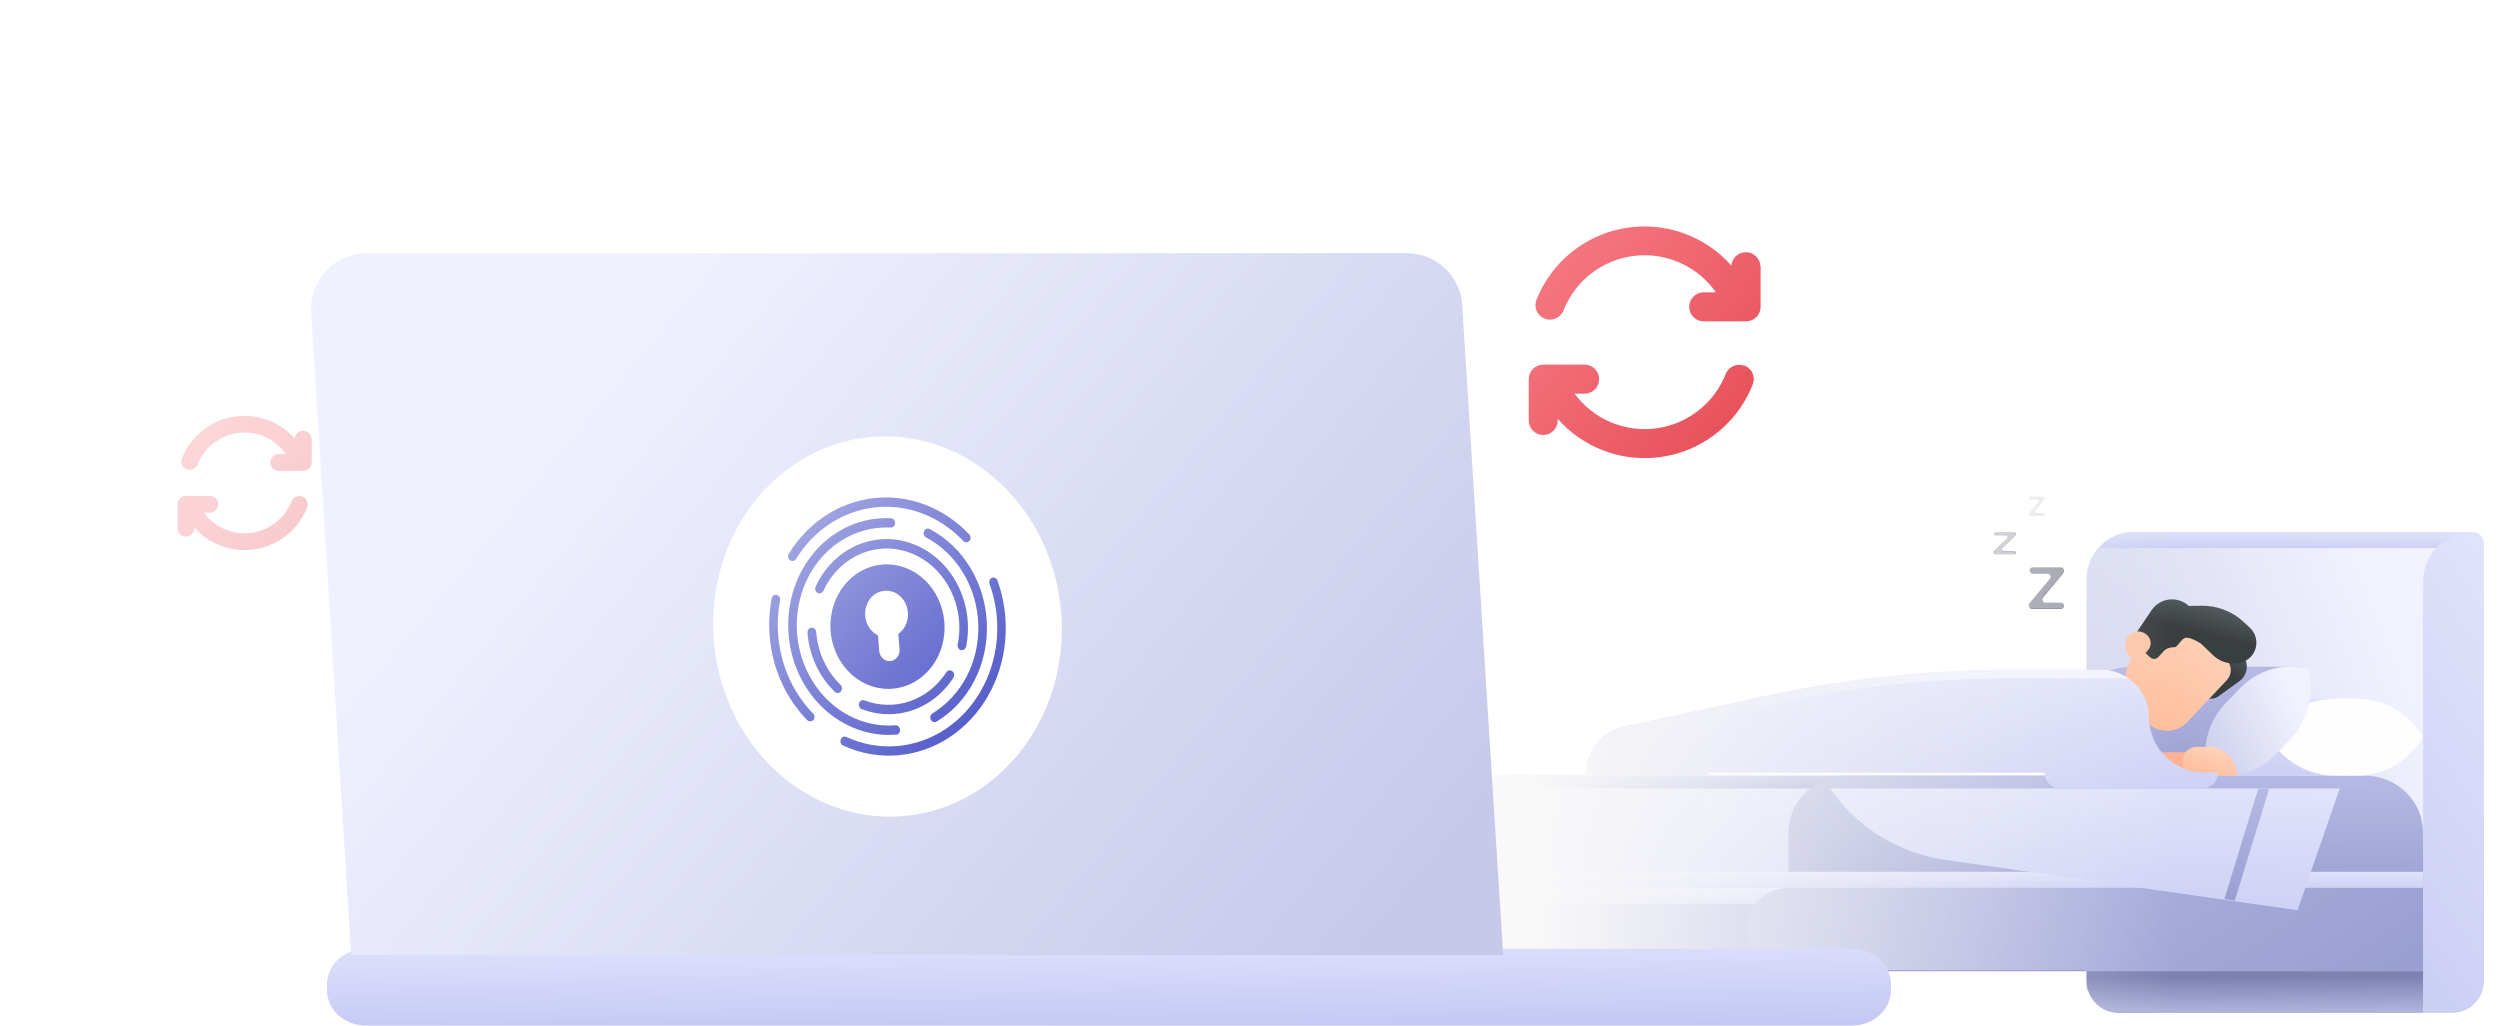 <svg width="780" height="320" viewBox="0 0 780 320" fill="none" xmlns="http://www.w3.org/2000/svg">
<path d="M439.012 289.994C439.012 291.702 439.345 293.393 439.994 294.971C440.642 296.549 441.593 297.983 442.791 299.191C443.989 300.398 445.411 301.356 446.977 302.01C448.542 302.664 450.22 303 451.915 303H744V277H451.903C448.481 277 445.199 278.37 442.779 280.809C440.359 283.248 439 286.556 439 290.006L439.012 289.994Z" fill="url(#paint0_linear_20_1005)"/>
<path d="M449.534 277H562V282H441C443.086 279.248 446.154 277.451 449.534 277Z" fill="url(#paint1_linear_20_1005)"/>
<path d="M441 298H569V303H451.171C449.208 303 447.27 302.549 445.507 301.683C443.744 300.816 442.202 299.556 441 298Z" fill="url(#paint2_linear_20_1005)"/>
<path d="M769 166H665.556C661.695 166 657.993 167.549 655.263 170.306C652.534 173.063 651 176.802 651 180.701V309H769V166Z" fill="url(#paint3_linear_20_1005)"/>
<path d="M655 171C656.378 169.421 658.052 168.161 659.916 167.301C661.779 166.44 663.792 165.997 665.827 166H771V171H655Z" fill="url(#paint4_linear_20_1005)"/>
<path d="M775 169.61C775 167.616 773.384 166 771.39 166C767.308 166 763.394 167.625 760.508 170.517C757.621 173.409 756 177.331 756 181.421V316H765C770.523 316 775 311.523 775 306V169.61Z" fill="url(#paint5_linear_20_1005)"/>
<path d="M545 290.012C545 293.456 546.362 296.76 548.785 299.196C551.209 301.632 554.497 303 557.924 303H756V277H557.878C554.454 277.012 551.175 278.389 548.761 280.829C546.347 283.268 544.994 286.571 545 290.012Z" fill="url(#paint6_linear_20_1005)"/>
<path d="M653.961 242H471.039C466.255 242 461.667 243.874 458.284 247.21C454.901 250.546 453 255.071 453 259.789V277H672V259.789C672 255.071 670.099 250.546 666.716 247.21C663.333 243.874 658.745 242 653.961 242Z" fill="url(#paint7_linear_20_1005)"/>
<path d="M458 246C461.365 243.428 465.849 241.995 470.512 242H654.488C659.15 241.995 663.634 243.429 667 246H458Z" fill="url(#paint8_linear_20_1005)"/>
<path d="M558 277H756V259.778C756 255.063 754.086 250.541 750.68 247.207C747.274 243.873 742.654 242 737.837 242H576.163C571.346 242 566.726 243.873 563.32 247.207C559.914 250.541 558 255.063 558 259.778V277Z" fill="url(#paint9_linear_20_1005)"/>
<path d="M453 272H756V277H453V272Z" fill="url(#paint10_linear_20_1005)"/>
<path d="M635 230.012C637.077 226.36 640.073 223.327 643.685 221.217C647.297 219.108 651.397 217.998 655.571 218H735.44C739.609 218 743.705 219.109 747.314 221.213C750.924 223.318 753.919 226.345 756 229.988C753.924 233.638 750.93 236.671 747.32 238.78C743.71 240.889 739.612 242 735.44 242H655.571C651.4 242 647.303 240.893 643.692 238.788C640.08 236.683 637.082 233.656 635 230.012Z" fill="url(#paint11_linear_20_1005)"/>
<path d="M708 230.012C710.074 226.36 713.065 223.327 716.672 221.217C720.279 219.108 724.374 217.998 728.542 218H735.47C739.633 218 743.723 219.109 747.327 221.213C750.931 223.318 753.922 226.345 756 229.988C753.927 233.638 750.937 236.671 747.333 238.78C743.728 240.889 739.636 242 735.47 242H728.542C724.377 242 720.285 240.893 716.679 238.788C713.073 236.683 710.079 233.656 708 230.012Z" fill="url(#paint12_linear_20_1005)"/>
<path d="M644.666 219.517L649.419 214.726C651.656 212.467 654.334 210.705 657.282 209.551C660.23 208.397 663.384 207.877 666.542 208.024H715L694.029 242H638.87V241.777H638.777C637.742 237.871 637.741 233.758 638.775 229.851C639.808 225.944 641.84 222.381 644.666 219.517Z" fill="url(#paint13_linear_20_1005)"/>
<path d="M688.76 241.224C687.752 237.381 687.746 233.331 688.745 229.485C689.743 225.639 691.709 222.132 694.445 219.32L698.993 214.635C701.722 211.82 705.124 209.797 708.855 208.769C712.585 207.741 716.513 207.744 720.242 208.778C721.248 212.622 721.253 216.671 720.255 220.517C719.256 224.363 717.291 227.869 714.558 230.682L710.01 235.368C707.279 238.18 703.877 240.202 700.147 241.23C696.417 242.259 692.49 242.256 688.76 241.224Z" fill="url(#paint14_linear_20_1005)"/>
<path d="M689.603 190.072L689.674 190L696 196.53L689.627 203C687.948 201.282 687.004 198.961 687 196.541C686.996 194.121 687.931 191.796 689.603 190.072Z" fill="#1D334C"/>
<path d="M562 303H569V316H564C562.895 316 562 315.105 562 314V303Z" fill="url(#paint15_linear_20_1005)"/>
<path d="M455 303H463V316H455V303Z" fill="url(#paint16_linear_20_1005)"/>
<path d="M568 303H575V312C575 314.209 573.209 316 571 316H568V303Z" fill="url(#paint17_linear_20_1005)"/>
<path d="M461 303H469V316H461V303Z" fill="url(#paint18_linear_20_1005)"/>
<path d="M651 303H756V316H661C655.477 316 651 311.523 651 306V303Z" fill="url(#paint19_linear_20_1005)"/>
<path d="M674.136 210.749C673.8 210.285 673.381 209.895 672.903 209.602C672.424 209.309 671.895 209.118 671.346 209.04C670.798 208.962 670.24 208.999 669.705 209.148C669.169 209.298 668.667 209.557 668.227 209.911L657 218.932L662.114 226L673.341 216.979C673.781 216.625 674.151 216.183 674.429 215.678C674.707 215.174 674.888 214.616 674.962 214.038C675.036 213.459 675.001 212.871 674.859 212.307C674.718 211.743 674.472 211.213 674.136 210.749Z" fill="#FFA685"/>
<path d="M691.881 197L699.008 203.697C699.638 204.224 700.143 204.889 700.488 205.641C700.833 206.394 701.008 207.215 701 208.046C700.992 208.876 700.802 209.694 700.443 210.44C700.084 211.186 699.565 211.84 698.926 212.355L692.081 217.294C691.383 217.8 690.536 218.047 689.681 217.993C688.826 217.938 688.015 217.586 687.385 216.995L680 210.059L691.881 197Z" fill="url(#paint20_linear_20_1005)"/>
<path d="M667.843 223.525C666.392 222.223 665.218 220.655 664.39 218.91C663.561 217.166 663.093 215.28 663.013 213.359C662.932 211.439 663.241 209.522 663.921 207.717C664.601 205.913 665.639 204.257 666.976 202.844L678.18 191L694.44 205.608C695.383 206.454 695.942 207.629 695.996 208.876C696.049 210.123 695.592 211.34 694.725 212.259L682.346 225.341C681.594 226.137 680.688 226.782 679.68 227.237C678.671 227.692 677.581 227.949 676.471 227.993C675.361 228.037 674.253 227.868 673.21 227.494C672.167 227.12 671.211 226.549 670.394 225.815L667.843 223.525Z" fill="url(#paint21_linear_20_1005)"/>
<path d="M701.869 195.751L699.882 193.925C696.33 190.671 691.654 188.903 686.826 188.99L682.888 189.048C682.074 188.293 681.104 187.723 680.047 187.379C678.989 187.034 677.868 186.923 676.763 187.053C675.658 187.182 674.594 187.55 673.646 188.13C672.698 188.71 671.888 189.489 671.273 190.412L665 199.727L670.889 205.125C671.057 205.28 671.254 205.4 671.468 205.479C671.683 205.559 671.911 205.595 672.14 205.586C672.368 205.578 672.593 205.524 672.801 205.429C673.009 205.334 673.196 205.199 673.352 205.032L675.338 202.883C676.218 202.217 677.305 201.881 678.409 201.931C679.513 201.982 680.565 198.953 682.189 198.953C683.814 198.953 686.656 200.771 686.656 200.771L690.555 204.501C691.553 205.448 692.754 206.157 694.069 206.574C695.383 206.99 696.775 207.103 698.14 206.905C699.388 206.791 700.576 206.318 701.559 205.543C702.541 204.768 703.275 203.725 703.67 202.542C704.066 201.358 704.106 200.085 703.786 198.879C703.466 197.673 702.8 196.586 701.869 195.751Z" fill="url(#paint22_linear_20_1005)"/>
<path d="M670.047 198.287C669.269 197.475 668.234 197.014 667.154 197C666.073 196.986 665.029 197.419 664.233 198.212C663.835 198.634 663.52 199.14 663.308 199.699C663.097 200.258 662.992 200.857 663.001 201.461C663.009 202.065 663.131 202.661 663.359 203.212C663.587 203.763 663.916 204.258 664.326 204.667L666.651 207L670.21 202.814C670.474 202.506 670.681 202.144 670.816 201.749C670.951 201.355 671.013 200.935 670.998 200.514C670.983 200.093 670.891 199.68 670.728 199.297C670.564 198.915 670.333 198.572 670.047 198.287Z" fill="#FFBE9A"/>
<path d="M657 219L658.242 223.984C659.135 227.967 661.339 231.525 664.493 234.072C667.647 236.619 671.563 238.004 675.598 238H685" stroke="#FFA685" stroke-width="6.61" stroke-miterlimit="10" stroke-linecap="round"/>
<path d="M689.159 233H685.42C684.248 233 683.124 233.474 682.295 234.318C681.466 235.162 681 236.307 681 237.5C681 238.693 681.466 239.838 682.295 240.682C683.124 241.526 684.248 242 685.42 242H698C698 239.613 697.069 237.324 695.411 235.636C693.753 233.948 691.504 233 689.159 233Z" fill="url(#paint23_linear_20_1005)"/>
<path d="M716.849 284L730 246H571C575.124 251.987 580.431 257.054 586.589 260.884C592.748 264.715 599.625 267.227 606.793 268.263L716.849 284Z" fill="url(#paint24_linear_20_1005)"/>
<path d="M694 280.514L704.597 246H708L697.26 281L694 280.514Z" fill="url(#paint25_linear_20_1005)"/>
<path d="M495 241.038C495 237.714 496.146 234.489 498.249 231.898C500.351 229.307 503.284 227.504 506.563 226.789L549.181 217.479C575.011 211.845 601.382 209.002 627.831 209H655.554C659.517 209 663.317 210.559 666.119 213.333C668.921 216.108 670.495 219.871 670.495 223.795C670.495 228.377 672.334 232.772 675.606 236.012C678.878 239.252 683.315 241.072 687.943 241.072H692C692.001 241.719 691.874 242.359 691.625 242.957C691.376 243.555 691.011 244.098 690.55 244.556C690.089 245.014 689.541 245.377 688.938 245.625C688.334 245.872 687.688 246 687.035 246H642.922C641.602 246 640.337 245.481 639.403 244.557C638.47 243.632 637.946 242.379 637.946 241.072H495V241.038Z" fill="url(#paint26_linear_20_1005)"/>
<path d="M495 242C495.002 239.704 495.521 237.439 496.518 235.38C497.515 233.32 498.963 231.523 500.749 230.125C504.452 227.229 505.349 227.581 532.947 221.391L549.206 217.734C575.048 211.93 601.432 209.002 627.893 209H655.629C658.615 208.998 661.532 209.913 664 211.626H627.951C601.679 211.627 575.485 214.532 549.827 220.289L540.628 222.352C538.454 222.843 536.51 224.074 535.116 225.843C533.721 227.612 532.96 229.813 532.958 232.082V242H495Z" fill="url(#paint27_linear_20_1005)"/>
<path opacity="0.5" d="M638.099 188.037H643.009C643.139 188.035 643.267 188.059 643.387 188.107C643.507 188.155 643.617 188.226 643.709 188.317C643.801 188.408 643.874 188.516 643.924 188.635C643.974 188.754 644 188.882 644 189.011C644.002 189.141 643.978 189.271 643.928 189.392C643.879 189.513 643.807 189.622 643.714 189.715C643.622 189.807 643.512 189.88 643.391 189.929C643.27 189.978 643.14 190.002 643.009 190H633.991C633.728 190 633.476 189.896 633.29 189.71C633.104 189.525 633 189.273 633 189.011V188.778C633.004 188.545 633.086 188.32 633.233 188.139L639.585 180.592C639.707 180.449 639.785 180.274 639.811 180.088C639.837 179.902 639.81 179.713 639.732 179.542C639.654 179.371 639.529 179.226 639.371 179.124C639.214 179.021 639.03 178.965 638.842 178.963H634.238C634.109 178.965 633.981 178.941 633.86 178.893C633.74 178.845 633.631 178.774 633.539 178.683C633.447 178.592 633.373 178.484 633.323 178.365C633.273 178.246 633.248 178.118 633.248 177.989C633.246 177.859 633.27 177.729 633.319 177.608C633.368 177.487 633.441 177.378 633.533 177.285C633.626 177.193 633.736 177.12 633.857 177.071C633.978 177.022 634.108 176.998 634.238 177H642.98C643.243 177 643.495 177.104 643.681 177.29C643.866 177.475 643.971 177.727 643.971 177.989V178.28C643.969 178.509 643.887 178.73 643.738 178.905L637.4 186.466C637.296 186.607 637.232 186.772 637.213 186.946C637.194 187.12 637.221 187.295 637.292 187.455C637.363 187.614 637.475 187.752 637.617 187.854C637.759 187.957 637.925 188.02 638.099 188.037Z" fill="#151935"/>
<path opacity="0.3" d="M625.245 171.942H628.369C628.453 171.941 628.535 171.954 628.612 171.98C628.689 172.007 628.759 172.046 628.818 172.095C628.877 172.145 628.923 172.204 628.954 172.27C628.986 172.335 629.001 172.404 629 172.475C629 172.544 628.984 172.613 628.952 172.678C628.92 172.742 628.873 172.8 628.815 172.849C628.756 172.898 628.686 172.936 628.61 172.962C628.534 172.988 628.452 173.001 628.369 173H622.63C622.465 173 622.306 172.945 622.188 172.847C622.07 172.748 622.002 172.615 622 172.475V172.342C622.003 172.218 622.055 172.099 622.148 172.004L626.191 167.928C626.269 167.852 626.32 167.758 626.337 167.658C626.354 167.558 626.337 167.456 626.287 167.364C626.237 167.272 626.157 167.195 626.056 167.14C625.955 167.086 625.837 167.058 625.718 167.058H622.788C622.705 167.059 622.622 167.046 622.545 167.02C622.468 166.993 622.398 166.954 622.339 166.905C622.281 166.855 622.234 166.796 622.203 166.73C622.172 166.665 622.156 166.596 622.158 166.525C622.158 166.456 622.174 166.387 622.206 166.322C622.238 166.258 622.284 166.2 622.343 166.151C622.401 166.102 622.471 166.064 622.547 166.038C622.624 166.012 622.706 165.999 622.788 166H628.351C628.517 166 628.676 166.055 628.793 166.153C628.911 166.252 628.979 166.385 628.981 166.525V166.666C628.979 166.79 628.927 166.909 628.833 167.003L624.8 171.079C624.726 171.154 624.677 171.245 624.661 171.342C624.644 171.439 624.66 171.538 624.706 171.627C624.753 171.717 624.828 171.794 624.923 171.849C625.018 171.905 625.129 171.937 625.245 171.942Z" fill="#151935"/>
<path opacity="0.1" d="M635.311 160.087H637.55C637.669 160.087 637.784 160.135 637.868 160.221C637.953 160.307 638 160.423 638 160.544C638 160.665 637.953 160.781 637.868 160.866C637.784 160.952 637.669 161 637.55 161H633.45C633.331 160.998 633.218 160.95 633.134 160.864C633.05 160.779 633.002 160.664 633 160.544V160.436C633.001 160.328 633.038 160.224 633.106 160.141L635.993 156.651C636.05 156.585 636.086 156.504 636.098 156.418C636.11 156.332 636.097 156.244 636.061 156.165C636.024 156.086 635.966 156.019 635.893 155.974C635.82 155.928 635.735 155.904 635.649 155.906H633.563C633.504 155.907 633.445 155.896 633.39 155.873C633.334 155.851 633.284 155.817 633.242 155.774C633.2 155.732 633.167 155.681 633.145 155.625C633.123 155.57 633.112 155.51 633.113 155.45C633.113 155.39 633.124 155.331 633.147 155.276C633.17 155.221 633.203 155.171 633.245 155.129C633.287 155.088 633.336 155.055 633.391 155.032C633.446 155.01 633.504 154.999 633.563 155H637.536C637.655 155 637.768 155.047 637.853 155.131C637.937 155.215 637.985 155.33 637.987 155.45V155.564C637.986 155.67 637.949 155.772 637.881 155.852L634.954 159.336C634.894 159.402 634.855 159.485 634.842 159.574C634.83 159.662 634.843 159.753 634.882 159.834C634.92 159.915 634.982 159.982 635.058 160.027C635.135 160.072 635.223 160.093 635.311 160.087Z" fill="#151935"/>
<path fill-rule="evenodd" clip-rule="evenodd" d="M637.608 160.48H635.158C635.061 160.487 634.965 160.464 634.881 160.415C634.797 160.367 634.73 160.294 634.688 160.207C634.646 160.12 634.631 160.022 634.645 159.927C634.659 159.831 634.701 159.742 634.767 159.67L637.971 155.918C638.045 155.831 638.086 155.721 638.087 155.607V155.484C638.085 155.355 638.032 155.232 637.94 155.141C637.848 155.051 637.723 155 637.594 155H633.244C633.18 154.999 633.116 155.011 633.056 155.035C632.996 155.059 632.942 155.094 632.896 155.139C632.85 155.184 632.814 155.238 632.789 155.297C632.764 155.357 632.751 155.42 632.751 155.484C632.75 155.549 632.762 155.614 632.787 155.674C632.811 155.734 632.847 155.788 632.893 155.834C632.939 155.88 632.994 155.916 633.054 155.941C633.115 155.965 633.179 155.977 633.244 155.976H635.528C635.622 155.974 635.715 155.999 635.795 156.049C635.875 156.098 635.938 156.17 635.978 156.255C636.018 156.34 636.033 156.435 636.02 156.528C636.007 156.621 635.967 156.708 635.905 156.779L632.744 160.538C632.67 160.628 632.629 160.74 632.628 160.856V160.972C632.63 161.101 632.682 161.225 632.774 161.317C632.866 161.409 632.991 161.461 633.121 161.463H637.608C637.739 161.463 637.865 161.411 637.957 161.319C638.049 161.227 638.101 161.102 638.101 160.972C638.101 160.841 638.049 160.716 637.957 160.624C637.865 160.532 637.739 160.48 637.608 160.48ZM625.177 172.268H628.064C628.141 172.267 628.218 172.281 628.289 172.309C628.36 172.337 628.425 172.379 628.479 172.432C628.533 172.485 628.576 172.548 628.605 172.617C628.634 172.687 628.648 172.761 628.647 172.836C628.647 172.91 628.632 172.984 628.603 173.052C628.573 173.12 628.53 173.182 628.476 173.235C628.422 173.287 628.357 173.328 628.287 173.355C628.216 173.383 628.141 173.397 628.064 173.395H622.761C622.608 173.395 622.461 173.337 622.352 173.232C622.243 173.127 622.181 172.985 622.178 172.836V172.694C622.181 172.563 622.229 172.436 622.316 172.335L626.051 167.992C626.124 167.911 626.171 167.811 626.186 167.705C626.202 167.598 626.186 167.489 626.14 167.391C626.094 167.293 626.02 167.211 625.926 167.153C625.833 167.095 625.725 167.065 625.614 167.065H622.907C622.83 167.066 622.754 167.053 622.682 167.024C622.611 166.996 622.547 166.955 622.492 166.902C622.438 166.849 622.395 166.786 622.366 166.716C622.337 166.647 622.323 166.572 622.324 166.498C622.324 166.423 622.339 166.35 622.369 166.281C622.398 166.213 622.441 166.151 622.495 166.099C622.549 166.047 622.614 166.006 622.684 165.978C622.755 165.951 622.831 165.937 622.907 165.938H628.047C628.2 165.938 628.347 165.997 628.456 166.101C628.565 166.206 628.628 166.348 628.63 166.498V166.648C628.628 166.779 628.579 166.906 628.493 167.007L624.766 171.349C624.697 171.429 624.653 171.526 624.637 171.629C624.622 171.732 624.637 171.838 624.679 171.933C624.722 172.028 624.791 172.11 624.879 172.17C624.967 172.229 625.07 172.263 625.177 172.268ZM768.968 166.435H665.149C661.275 166.435 657.559 167.975 654.82 170.717C652.08 173.458 650.541 177.176 650.541 181.053V208.695L628.222 208.695L627.993 208.695C601.471 208.697 575.027 211.6 549.126 217.354L518.182 224.238C514.056 225.133 511.078 225.782 508.849 226.314L506.39 226.861C503.103 227.592 500.161 229.433 498.053 232.079C495.945 234.726 494.795 238.018 494.795 241.413V241.448H494.796L494.796 241.509H470.617C465.812 241.509 461.204 243.399 457.807 246.764C454.409 250.128 452.501 254.692 452.501 259.45V271.837H452.5V276.808H451.493C448.559 276.808 445.728 277.806 443.453 279.615C442.561 280.233 441.754 280.959 441.056 281.78H441.307C439.541 284.042 438.568 286.841 438.568 289.741L438.579 289.729C438.579 291.428 438.914 293.109 439.563 294.678C440.011 295.759 440.602 296.772 441.318 297.69H441.056C442.262 299.237 443.808 300.49 445.576 301.352C447.345 302.213 449.288 302.661 451.257 302.662H451.505H557.975H569.434H650.541L650.541 302.662V305.588L650.541 305.644V308.628H651.011C652.298 312.664 656.078 315.588 660.541 315.588H756.03H764.938C770.461 315.588 774.938 311.111 774.938 305.588V170.028C774.938 168.08 773.389 166.495 771.455 166.437V166.435L771.356 166.435L771.346 166.435L771.325 166.435L768.968 166.435ZM532.906 241.509V241.448H638.135C638.135 241.468 638.135 241.489 638.136 241.509L576.608 241.509H532.906ZM575.405 311.588V302.662H569.434H567.941H561.97V313.588C561.97 314.693 562.866 315.588 563.97 315.588H567.941H569.434H571.405C573.614 315.588 575.405 313.797 575.405 311.588ZM455.486 302.662H461.457H462.95H468.921V315.588H462.95H461.457H455.486V302.662ZM643.042 187.85H637.933C637.752 187.833 637.579 187.77 637.432 187.669C637.284 187.567 637.168 187.43 637.094 187.271C637.02 187.113 636.991 186.938 637.011 186.766C637.031 186.593 637.098 186.429 637.206 186.289L643.8 178.77C643.955 178.596 644.041 178.376 644.042 178.148V177.859C644.042 177.598 643.934 177.348 643.74 177.164C643.547 176.979 643.285 176.876 643.011 176.876H633.916C633.781 176.874 633.646 176.898 633.52 176.947C633.394 176.995 633.279 177.068 633.183 177.16C633.087 177.251 633.011 177.36 632.96 177.481C632.909 177.601 632.884 177.729 632.886 177.859C632.886 177.988 632.912 178.115 632.964 178.233C633.016 178.352 633.092 178.459 633.188 178.549C633.284 178.639 633.398 178.71 633.523 178.758C633.648 178.806 633.782 178.83 633.916 178.828H638.706C638.902 178.83 639.093 178.886 639.257 178.987C639.421 179.089 639.551 179.234 639.632 179.404C639.713 179.573 639.742 179.762 639.715 179.947C639.688 180.131 639.606 180.305 639.479 180.447L632.871 187.952C632.718 188.132 632.632 188.356 632.628 188.588V188.819C632.628 189.08 632.737 189.33 632.93 189.514C633.123 189.699 633.385 189.802 633.659 189.802H643.042C643.178 189.804 643.313 189.78 643.439 189.731C643.565 189.683 643.679 189.61 643.775 189.519C643.871 189.427 643.947 189.318 643.998 189.198C644.049 189.077 644.074 188.949 644.072 188.819C644.072 188.691 644.046 188.563 643.994 188.445C643.942 188.326 643.866 188.219 643.77 188.129C643.674 188.039 643.56 187.968 643.435 187.92C643.31 187.872 643.176 187.848 643.042 187.85Z" fill="url(#paint28_linear_20_1005)"/>
<path d="M114.315 320H577.685C584.559 320 590 315.043 590 308.783V307.217C590 300.956 584.559 296 577.685 296H114.315C107.441 296 102 300.956 102 307.217V308.783C102 315.043 107.441 320 114.315 320Z" fill="url(#paint29_linear_20_1005)"/>
<g filter="url(#filter0_d_20_1005)">
<path d="M428 163.522V54.539C428 46.532 434.578 39.981 442.619 39.981H584.381C592.422 39.981 599 46.532 599 54.539V163.522C599 171.53 592.422 178.081 584.381 178.081H531.803L513.527 210.839L495.252 178.081H442.619C434.578 178.081 428 171.53 428 163.522Z" fill="white"/>
</g>
<path d="M549.308 82.851V95.741C549.308 96.936 548.833 98.082 547.988 98.927C547.143 99.772 545.996 100.247 544.801 100.247H531.904C531.282 100.293 530.657 100.211 530.069 100.005C529.48 99.799 528.941 99.473 528.484 99.049C528.027 98.625 527.662 98.112 527.413 97.54C527.163 96.969 527.035 96.352 527.035 95.729C527.035 95.106 527.163 94.489 527.413 93.918C527.662 93.347 528.027 92.832 528.484 92.408C528.941 91.984 529.48 91.659 530.069 91.453C530.657 91.247 531.282 91.165 531.904 91.211H535.36C532.538 87.182 528.674 83.996 524.182 81.99C519.689 79.985 514.736 79.237 509.851 79.825C504.966 80.414 500.333 82.317 496.446 85.332C492.559 88.346 489.564 92.359 487.78 96.942C487.326 98.038 486.459 98.912 485.367 99.376C484.275 99.841 483.045 99.859 481.94 99.426C480.835 98.993 479.944 98.145 479.458 97.063C478.972 95.981 478.93 94.752 479.341 93.639C481.604 87.866 485.312 82.77 490.111 78.842C494.91 74.913 500.639 72.282 506.747 71.201C512.856 70.121 519.139 70.627 524.996 72.672C530.853 74.716 536.085 78.23 540.193 82.876C540.278 81.736 540.791 80.67 541.629 79.893C542.468 79.115 543.569 78.683 544.713 78.683C545.857 78.683 546.958 79.115 547.797 79.893C548.635 80.67 549.148 81.736 549.233 82.876L549.308 82.851ZM544.3 114.138C543.191 113.694 541.95 113.708 540.851 114.177C539.753 114.646 538.885 115.532 538.44 116.641C536.666 121.163 533.711 125.126 529.883 128.118C526.055 131.111 521.495 133.022 516.676 133.653C511.858 134.285 506.959 133.613 502.489 131.708C498.018 129.803 494.141 126.735 491.261 122.823H494.391C495.593 122.823 496.746 122.345 497.596 121.496C498.446 120.646 498.924 119.494 498.924 118.292C498.924 117.091 498.446 115.939 497.596 115.089C496.746 114.24 495.593 113.762 494.391 113.762H481.494C480.292 113.762 479.14 114.24 478.29 115.089C477.439 115.939 476.962 117.091 476.962 118.292V131.183C476.962 132.384 477.439 133.536 478.29 134.386C479.14 135.236 480.292 135.713 481.494 135.713C482.697 135.713 483.85 135.236 484.7 134.386C485.55 133.536 486.027 132.384 486.027 131.183V130.682C487.948 132.88 490.135 134.83 492.538 136.489C497.028 139.6 502.164 141.655 507.562 142.499C512.959 143.343 518.478 142.955 523.704 141.363C528.93 139.771 533.728 137.017 537.737 133.308C541.746 129.598 544.863 125.03 546.854 119.945C547.298 118.836 547.285 117.596 546.815 116.498C546.345 115.4 545.459 114.533 544.35 114.088L544.3 114.138Z" fill="url(#paint30_linear_20_1005)"/>
<g opacity="0.3">
<g filter="url(#filter1_d_20_1005)">
<path d="M27 183.552V120.432C27 115.794 30.81 112 35.467 112H117.572C122.229 112 126.039 115.794 126.039 120.432V183.552C126.039 188.19 122.229 191.984 117.572 191.984H87.12L76.535 210.957L65.951 191.984H35.467C30.81 191.984 27 188.19 27 183.552Z" fill="white"/>
</g>
<path d="M97.259 136.829V144.295C97.259 144.987 96.984 145.651 96.494 146.14C96.004 146.63 95.341 146.904 94.648 146.904H87.179C86.819 146.931 86.457 146.884 86.116 146.764C85.775 146.645 85.463 146.456 85.198 146.211C84.933 145.965 84.722 145.668 84.578 145.337C84.433 145.006 84.359 144.649 84.359 144.288C84.359 143.927 84.433 143.57 84.578 143.239C84.722 142.908 84.933 142.61 85.198 142.365C85.463 142.119 85.775 141.931 86.116 141.812C86.457 141.692 86.819 141.644 87.179 141.671H89.18C87.546 139.338 85.308 137.492 82.706 136.331C80.104 135.169 77.236 134.736 74.406 135.077C71.577 135.418 68.894 136.52 66.642 138.266C64.391 140.012 62.656 142.336 61.623 144.991C61.36 145.625 60.858 146.131 60.226 146.4C59.593 146.669 58.881 146.68 58.241 146.429C57.601 146.179 57.085 145.687 56.803 145.06C56.522 144.434 56.498 143.722 56.736 143.077C58.046 139.734 60.194 136.783 62.974 134.507C65.753 132.232 69.071 130.708 72.609 130.082C76.146 129.456 79.786 129.75 83.178 130.934C86.57 132.118 89.6 134.153 91.979 136.844C92.029 136.184 92.326 135.566 92.811 135.116C93.297 134.665 93.935 134.415 94.597 134.415C95.26 134.415 95.898 134.665 96.383 135.116C96.869 135.566 97.166 136.184 97.215 136.844L97.259 136.829ZM94.358 154.95C93.716 154.693 92.997 154.701 92.361 154.973C91.725 155.244 91.222 155.758 90.964 156.399C89.937 159.018 88.225 161.314 86.008 163.047C83.791 164.78 81.15 165.887 78.359 166.253C75.569 166.618 72.731 166.229 70.142 165.126C67.553 164.023 65.307 162.246 63.639 159.98H65.452C66.148 159.98 66.816 159.703 67.308 159.211C67.801 158.719 68.077 158.052 68.077 157.356C68.077 156.66 67.801 155.993 67.308 155.501C66.816 155.009 66.148 154.732 65.452 154.732H57.983C57.287 154.732 56.619 155.009 56.127 155.501C55.634 155.993 55.358 156.66 55.358 157.356V164.822C55.358 165.518 55.634 166.185 56.127 166.677C56.619 167.169 57.287 167.445 57.983 167.445C58.679 167.445 59.347 167.169 59.839 166.677C60.331 166.185 60.608 165.518 60.608 164.822V164.532C61.721 165.805 62.987 166.935 64.379 167.895C66.979 169.697 69.954 170.887 73.08 171.376C76.207 171.865 79.403 171.64 82.43 170.718C85.457 169.796 88.235 168.201 90.557 166.052C92.879 163.904 94.684 161.258 95.837 158.313C96.095 157.671 96.087 156.953 95.815 156.317C95.543 155.681 95.029 155.179 94.387 154.921L94.358 154.95Z" fill="url(#paint31_linear_20_1005)"/>
</g>
<path d="M109.577 298H469L456.199 95.168C455.706 86.104 448.075 79 438.966 79H114.254C104.407 79 96.529 87.329 97.022 97.127L109.577 298Z" fill="url(#paint32_linear_20_1005)"/>
<path d="M281.524 254.646C311.452 252.312 333.64 223.927 331.083 191.248C328.526 158.568 302.193 133.968 272.265 136.303C242.338 138.637 220.149 167.022 222.706 199.701C225.263 232.381 251.597 256.981 281.524 254.646Z" fill="white"/>
<path fill-rule="evenodd" clip-rule="evenodd" d="M246.622 174.888C246.853 175.012 247.111 175.06 247.364 175.026C247.562 175.011 247.755 174.948 247.926 174.841C248.098 174.735 248.244 174.588 248.356 174.41C251.116 169.914 254.751 166.144 259.006 163.362C263.262 160.58 268.037 158.854 272.996 158.305C277.955 157.756 282.98 158.397 287.719 160.182C292.457 161.968 296.795 164.855 300.43 168.643C300.55 168.808 300.701 168.943 300.873 169.04C301.044 169.137 301.233 169.192 301.424 169.203C301.616 169.214 301.806 169.179 301.983 169.102C302.161 169.025 302.322 168.907 302.452 168.756C302.583 168.605 302.682 168.425 302.743 168.227C302.804 168.03 302.824 167.819 302.804 167.611C302.784 167.403 302.723 167.201 302.625 167.019C302.528 166.837 302.397 166.68 302.239 166.558C298.324 162.473 293.649 159.358 288.543 157.431C283.436 155.504 278.021 154.812 272.675 155.403C267.33 155.994 262.184 157.853 257.597 160.851C253.01 163.85 249.092 167.914 246.119 172.761C245.97 172.986 245.887 173.254 245.877 173.533C245.867 173.811 245.933 174.088 246.065 174.329C246.197 174.57 246.391 174.764 246.622 174.888ZM280.066 235.653C274.319 236.129 268.532 235.104 263.183 232.664C263.003 232.605 262.836 232.505 262.693 232.371C262.55 232.237 262.434 232.073 262.352 231.888C262.27 231.703 262.224 231.502 262.217 231.298C262.211 231.094 262.244 230.891 262.314 230.703C262.384 230.514 262.489 230.344 262.624 230.204C262.758 230.064 262.918 229.957 263.094 229.89C263.27 229.822 263.457 229.795 263.644 229.812C263.831 229.828 264.013 229.887 264.179 229.985C269.14 232.255 274.508 233.209 279.841 232.77C285.162 232.341 290.301 230.561 294.848 227.572C299.395 224.582 303.224 220.466 306.031 215.552C308.838 210.637 310.545 205.059 311.016 199.263C311.487 193.467 310.708 187.611 308.742 182.164C308.674 181.987 308.639 181.797 308.638 181.606C308.638 181.414 308.673 181.225 308.741 181.05C308.809 180.874 308.908 180.716 309.033 180.585C309.159 180.453 309.309 180.35 309.472 180.283C309.799 180.145 310.164 180.154 310.489 180.308C310.814 180.462 311.072 180.748 311.207 181.105C313.325 186.978 314.163 193.29 313.654 199.539C313.146 205.788 311.305 211.801 308.278 217.099C305.251 222.397 301.122 226.833 296.219 230.054C291.316 233.276 285.777 235.194 280.04 235.655L280.066 235.653ZM252.865 225.068C252.68 225.084 252.494 225.056 252.319 224.987C252.143 224.918 251.984 224.81 251.849 224.669C245.076 217.76 240.891 208.366 240.123 198.345C239.814 194.502 240.02 190.638 240.732 186.875C240.746 186.668 240.801 186.467 240.892 186.285C240.984 186.104 241.11 185.947 241.262 185.824C241.415 185.701 241.59 185.616 241.776 185.573C241.963 185.531 242.155 185.532 242.342 185.578C242.529 185.624 242.705 185.712 242.859 185.838C243.012 185.963 243.14 186.123 243.233 186.306C243.327 186.489 243.384 186.691 243.4 186.898C243.416 187.106 243.392 187.315 243.328 187.51C242.69 191 242.509 194.577 242.79 198.137C243.507 207.437 247.383 216.158 253.656 222.585C253.925 222.838 254.093 223.196 254.123 223.58C254.153 223.964 254.043 224.343 253.817 224.635C253.566 224.911 253.224 225.067 252.865 225.068ZM279.56 229.206C271.367 229.845 263.233 226.904 256.945 221.03C250.657 215.156 246.73 206.83 246.03 197.884C245.33 188.938 247.915 180.104 253.213 173.326C258.511 166.548 266.09 162.382 274.282 161.743C275.511 161.651 276.744 161.635 277.976 161.694C278.331 161.718 278.667 161.893 278.91 162.182C279.152 162.47 279.283 162.849 279.274 163.237C279.257 163.623 279.099 163.983 278.836 164.239C278.574 164.495 278.228 164.626 277.874 164.602C276.752 164.544 275.629 164.562 274.51 164.655C267.025 165.239 260.101 169.046 255.26 175.239C250.419 181.431 248.059 189.502 248.699 197.676C249.338 205.85 252.924 213.457 258.669 218.824C264.415 224.191 271.847 226.877 279.332 226.293C279.693 226.265 280.051 226.395 280.328 226.654C280.605 226.912 280.779 227.279 280.809 227.673C280.84 228.067 280.726 228.457 280.493 228.755C280.259 229.054 279.926 229.237 279.565 229.265L279.56 229.206ZM290.801 225.056C291.046 225.247 291.341 225.343 291.64 225.33C291.837 225.308 292.027 225.242 292.2 225.137C297.151 222.155 301.237 217.733 304.008 212.354C306.779 206.975 308.127 200.848 307.908 194.643C307.688 188.438 305.908 182.395 302.763 177.176C299.617 171.957 295.226 167.763 290.073 165.053C289.914 164.97 289.741 164.921 289.566 164.909C289.39 164.898 289.214 164.925 289.049 164.988C288.884 165.05 288.732 165.148 288.602 165.276C288.472 165.403 288.366 165.558 288.292 165.731C288.217 165.903 288.176 166.091 288.168 166.282C288.16 166.474 288.185 166.666 288.245 166.847C288.305 167.029 288.398 167.196 288.516 167.339C288.635 167.483 288.778 167.6 288.938 167.683C293.645 170.164 297.654 173.999 300.526 178.77C303.399 183.541 305.025 189.064 305.226 194.734C305.426 200.404 304.194 206.004 301.664 210.92C299.134 215.836 295.403 219.88 290.88 222.609C290.623 222.773 290.426 223.026 290.319 223.329C290.211 223.631 290.2 223.966 290.287 224.279C290.375 224.593 290.556 224.866 290.801 225.056ZM261.429 216.207C261.069 216.23 260.714 216.096 260.441 215.836C255.53 211.108 252.48 204.501 251.937 197.422C251.906 197.028 252.02 196.639 252.253 196.341C252.487 196.042 252.821 195.858 253.181 195.83C253.542 195.802 253.901 195.932 254.178 196.19C254.455 196.449 254.628 196.816 254.659 197.21C255.146 203.53 257.866 209.431 262.243 213.662C262.44 213.853 262.582 214.102 262.652 214.379C262.722 214.655 262.716 214.947 262.635 215.217C262.554 215.488 262.402 215.725 262.198 215.9C261.993 216.076 261.744 216.181 261.483 216.203L261.429 216.207ZM268.861 221.248C272.136 222.519 275.607 223.032 279.055 222.756C282.714 222.476 286.261 221.318 289.44 219.364C292.62 217.41 295.354 214.709 297.45 211.452C297.654 211.139 297.735 210.748 297.674 210.366C297.613 209.984 297.416 209.642 297.126 209.414C296.834 209.195 296.477 209.106 296.129 209.167C295.782 209.227 295.471 209.432 295.262 209.739C292.482 214.028 288.491 217.201 283.886 218.784C279.281 220.367 274.309 220.274 269.714 218.52C269.549 218.454 269.375 218.424 269.201 218.433C269.026 218.441 268.855 218.488 268.698 218.57C268.541 218.652 268.402 218.768 268.287 218.91C268.173 219.052 268.086 219.219 268.031 219.399C267.973 219.578 267.947 219.769 267.958 219.959C267.968 220.15 268.013 220.337 268.09 220.509C268.167 220.681 268.276 220.835 268.408 220.962C268.54 221.089 268.694 221.186 268.861 221.248ZM300.227 202.835L299.818 202.867C299.472 202.771 299.173 202.531 298.983 202.2C298.794 201.868 298.729 201.471 298.803 201.092C299.295 198.703 299.444 196.241 299.246 193.792C298.824 188.48 296.824 183.441 293.551 179.44C290.279 175.439 285.912 172.696 281.116 171.628C276.32 170.56 271.357 171.226 266.982 173.524C262.608 175.822 259.062 179.626 256.883 184.358C256.725 184.703 256.447 184.964 256.109 185.083C255.772 185.202 255.404 185.169 255.085 184.992C254.766 184.814 254.523 184.507 254.41 184.137C254.296 183.768 254.32 183.366 254.479 183.021C257.203 177.089 261.836 172.479 267.504 170.057C273.172 167.635 279.486 167.569 285.256 169.872C291.026 172.174 295.855 176.686 298.833 182.558C301.812 188.429 302.735 195.257 301.429 201.754C301.356 202.049 301.203 202.311 300.988 202.504C300.772 202.698 300.507 202.813 300.227 202.835ZM265.793 180.149C268.549 177.794 271.894 176.394 275.407 176.125C280.105 175.767 284.768 177.457 288.373 180.824C291.978 184.192 294.232 188.963 294.64 194.091C294.946 197.926 294.202 201.757 292.504 205.1C290.805 208.443 288.228 211.148 285.1 212.871C281.971 214.595 278.431 215.259 274.928 214.781C271.425 214.303 268.116 212.704 265.42 210.186C262.725 207.668 260.763 204.344 259.785 200.636C258.806 196.928 258.855 193.002 259.925 189.355C260.994 185.708 263.036 182.504 265.793 180.149ZM280.676 202.865L280.276 197.753C281.521 196.881 282.458 195.576 282.938 194.046C283.419 192.516 283.415 190.847 282.928 189.305C282.442 187.762 281.499 186.434 280.25 185.53C279.002 184.626 277.518 184.198 276.034 184.314C274.55 184.429 273.152 185.082 272.059 186.169C270.965 187.256 270.241 188.714 270 190.314C269.759 191.913 270.015 193.561 270.728 194.999C271.44 196.436 272.568 197.579 273.934 198.248L274.334 203.36C274.475 204.217 274.904 204.99 275.536 205.528C276.168 206.067 276.958 206.33 277.752 206.268C278.546 206.207 279.285 205.823 279.826 205.194C280.367 204.564 280.67 203.734 280.676 202.865Z" fill="url(#paint33_linear_20_1005)"/>
<defs>
<filter id="filter0_d_20_1005" x="409" y="20.981" width="209" height="208.858" filterUnits="userSpaceOnUse" color-interpolation-filters="sRGB">
<feFlood flood-opacity="0" result="BackgroundImageFix"/>
<feColorMatrix in="SourceAlpha" type="matrix" values="0 0 0 0 0 0 0 0 0 0 0 0 0 0 0 0 0 0 127 0" result="hardAlpha"/>
<feOffset/>
<feGaussianBlur stdDeviation="9.5"/>
<feComposite in2="hardAlpha" operator="out"/>
<feColorMatrix type="matrix" values="0 0 0 0 0.102 0 0 0 0 0.122 0 0 0 0 0.129 0 0 0 0.2 0"/>
<feBlend mode="normal" in2="BackgroundImageFix" result="effect1_dropShadow_20_1005"/>
<feBlend mode="normal" in="SourceGraphic" in2="effect1_dropShadow_20_1005" result="shape"/>
</filter>
<filter id="filter1_d_20_1005" x="8" y="93" width="137.039" height="136.957" filterUnits="userSpaceOnUse" color-interpolation-filters="sRGB">
<feFlood flood-opacity="0" result="BackgroundImageFix"/>
<feColorMatrix in="SourceAlpha" type="matrix" values="0 0 0 0 0 0 0 0 0 0 0 0 0 0 0 0 0 0 127 0" result="hardAlpha"/>
<feOffset/>
<feGaussianBlur stdDeviation="9.5"/>
<feComposite in2="hardAlpha" operator="out"/>
<feColorMatrix type="matrix" values="0 0 0 0 0.102 0 0 0 0 0.122 0 0 0 0 0.129 0 0 0 0.2 0"/>
<feBlend mode="normal" in2="BackgroundImageFix" result="effect1_dropShadow_20_1005"/>
<feBlend mode="normal" in="SourceGraphic" in2="effect1_dropShadow_20_1005" result="shape"/>
</filter>
<linearGradient id="paint0_linear_20_1005" x1="774.107" y1="291.931" x2="687.019" y2="105.622" gradientUnits="userSpaceOnUse">
<stop stop-color="#898ECB"/>
<stop offset="1" stop-color="#B7BBE6"/>
</linearGradient>
<linearGradient id="paint1_linear_20_1005" x1="492.513" y1="282.494" x2="492.573" y2="274.532" gradientUnits="userSpaceOnUse">
<stop stop-color="#C3C7F3"/>
<stop offset="1" stop-color="#E6E8FE"/>
</linearGradient>
<linearGradient id="paint2_linear_20_1005" x1="495.493" y1="303.494" x2="495.55" y2="295.532" gradientUnits="userSpaceOnUse">
<stop stop-color="#C3C7F3"/>
<stop offset="1" stop-color="#E6E8FE"/>
</linearGradient>
<linearGradient id="paint3_linear_20_1005" x1="672.888" y1="328.16" x2="780.303" y2="284.935" gradientUnits="userSpaceOnUse">
<stop stop-color="#C6C9EA"/>
<stop offset="1" stop-color="#F0F1FF"/>
</linearGradient>
<linearGradient id="paint4_linear_20_1005" x1="704.384" y1="171.494" x2="704.447" y2="163.532" gradientUnits="userSpaceOnUse">
<stop stop-color="#C3C7F3"/>
<stop offset="1" stop-color="#E6E8FE"/>
</linearGradient>
<linearGradient id="paint5_linear_20_1005" x1="764.089" y1="330.807" x2="875.999" y2="253.078" gradientUnits="userSpaceOnUse">
<stop stop-color="#C3C7F3"/>
<stop offset="1" stop-color="#E6E8FE"/>
</linearGradient>
<linearGradient id="paint6_linear_20_1005" x1="776.828" y1="291.931" x2="671.517" y2="136.071" gradientUnits="userSpaceOnUse">
<stop stop-color="#898ECB"/>
<stop offset="1" stop-color="#B7BBE6"/>
</linearGradient>
<linearGradient id="paint7_linear_20_1005" x1="546.234" y1="280.455" x2="547.857" y2="224.77" gradientUnits="userSpaceOnUse">
<stop stop-color="#C3C7F3"/>
<stop offset="1" stop-color="#E6E8FE"/>
</linearGradient>
<linearGradient id="paint8_linear_20_1005" x1="546.977" y1="246.395" x2="546.999" y2="240.026" gradientUnits="userSpaceOnUse">
<stop stop-color="#898ECB"/>
<stop offset="1" stop-color="#B7BBE6"/>
</linearGradient>
<linearGradient id="paint9_linear_20_1005" x1="642.294" y1="280.455" x2="644.089" y2="224.781" gradientUnits="userSpaceOnUse">
<stop stop-color="#898ECB"/>
<stop offset="1" stop-color="#B7BBE6"/>
</linearGradient>
<linearGradient id="paint10_linear_20_1005" x1="581.995" y1="277.494" x2="582.019" y2="269.532" gradientUnits="userSpaceOnUse">
<stop stop-color="#C3C7F3"/>
<stop offset="1" stop-color="#E6E8FE"/>
</linearGradient>
<linearGradient id="paint11_linear_20_1005" x1="686.513" y1="244.369" x2="687.893" y2="206.203" gradientUnits="userSpaceOnUse">
<stop stop-color="#C3C7F3"/>
<stop offset="1" stop-color="#E6E8FE"/>
</linearGradient>
<linearGradient id="paint12_linear_20_1005" x1="716.903" y1="245.216" x2="742.922" y2="219.839" gradientUnits="userSpaceOnUse">
<stop stop-color="white"/>
<stop offset="1" stop-color="white"/>
</linearGradient>
<linearGradient id="paint13_linear_20_1005" x1="670.781" y1="245.356" x2="675.112" y2="191.565" gradientUnits="userSpaceOnUse">
<stop stop-color="#898ECB"/>
<stop offset="1" stop-color="#B7BBE6"/>
</linearGradient>
<linearGradient id="paint14_linear_20_1005" x1="694.121" y1="246.556" x2="722.637" y2="233.058" gradientUnits="userSpaceOnUse">
<stop stop-color="#C6C9EA"/>
<stop offset="1" stop-color="#F0F1FF"/>
</linearGradient>
<linearGradient id="paint15_linear_20_1005" x1="565.499" y1="304.751" x2="566.823" y2="319.151" gradientUnits="userSpaceOnUse">
<stop stop-color="#686DA6"/>
<stop offset="1" stop-color="#B7BBE6"/>
</linearGradient>
<linearGradient id="paint16_linear_20_1005" x1="458.998" y1="304.751" x2="460.16" y2="319.179" gradientUnits="userSpaceOnUse">
<stop stop-color="#686DA6"/>
<stop offset="1" stop-color="#B7BBE6"/>
</linearGradient>
<linearGradient id="paint17_linear_20_1005" x1="571.559" y1="300.66" x2="571.559" y2="313.546" gradientUnits="userSpaceOnUse">
<stop stop-color="#686DA6"/>
<stop offset="1" stop-color="#B7BBE6"/>
</linearGradient>
<linearGradient id="paint18_linear_20_1005" x1="465.067" y1="300.66" x2="465.067" y2="313.546" gradientUnits="userSpaceOnUse">
<stop stop-color="#686DA6"/>
<stop offset="1" stop-color="#B7BBE6"/>
</linearGradient>
<linearGradient id="paint19_linear_20_1005" x1="703.48" y1="304.751" x2="703.569" y2="319.272" gradientUnits="userSpaceOnUse">
<stop stop-color="#686DA6"/>
<stop offset="1" stop-color="#B7BBE6"/>
</linearGradient>
<linearGradient id="paint20_linear_20_1005" x1="690.686" y1="207.649" x2="694.756" y2="199.762" gradientUnits="userSpaceOnUse">
<stop stop-color="#1A1F21"/>
<stop offset="1" stop-color="#394144"/>
</linearGradient>
<linearGradient id="paint21_linear_20_1005" x1="668.96" y1="225.504" x2="691.658" y2="193.711" gradientUnits="userSpaceOnUse">
<stop stop-color="#FFB389"/>
<stop offset="1" stop-color="#FFCEB3"/>
</linearGradient>
<linearGradient id="paint22_linear_20_1005" x1="684.845" y1="197.142" x2="687.198" y2="188.252" gradientUnits="userSpaceOnUse">
<stop stop-color="#1A1F21"/>
<stop offset="1" stop-color="#394144"/>
</linearGradient>
<linearGradient id="paint23_linear_20_1005" x1="684.07" y1="241.393" x2="687.604" y2="230.909" gradientUnits="userSpaceOnUse">
<stop stop-color="#FFB389"/>
<stop offset="1" stop-color="#FFCEB3"/>
</linearGradient>
<linearGradient id="paint24_linear_20_1005" x1="638.69" y1="287.751" x2="641.323" y2="227.357" gradientUnits="userSpaceOnUse">
<stop stop-color="#C3C7F3"/>
<stop offset="1" stop-color="#E6E8FE"/>
</linearGradient>
<linearGradient id="paint25_linear_20_1005" x1="699.96" y1="284.455" x2="720.997" y2="238.314" gradientUnits="userSpaceOnUse">
<stop stop-color="#898ECB"/>
<stop offset="1" stop-color="#B7BBE6"/>
</linearGradient>
<linearGradient id="paint26_linear_20_1005" x1="578.868" y1="249.652" x2="580.884" y2="190.805" gradientUnits="userSpaceOnUse">
<stop stop-color="#C3C7F3"/>
<stop offset="1" stop-color="#E6E8FE"/>
</linearGradient>
<linearGradient id="paint27_linear_20_1005" x1="526.348" y1="246.422" x2="551.047" y2="184.737" gradientUnits="userSpaceOnUse">
<stop stop-color="#C6C9EA"/>
<stop offset="1" stop-color="#F0F1FF"/>
</linearGradient>
<linearGradient id="paint28_linear_20_1005" x1="477" y1="284.763" x2="679" y2="284.763" gradientUnits="userSpaceOnUse">
<stop stop-color="#F9F9F9"/>
<stop offset="1" stop-color="#F9F9F9" stop-opacity="0.14"/>
</linearGradient>
<linearGradient id="paint29_linear_20_1005" x1="382.246" y1="322.369" x2="381.903" y2="284.156" gradientUnits="userSpaceOnUse">
<stop stop-color="#C3C7F3"/>
<stop offset="1" stop-color="#E6E8FE"/>
</linearGradient>
<linearGradient id="paint30_linear_20_1005" x1="530.482" y1="147.179" x2="461.001" y2="87.18" gradientUnits="userSpaceOnUse">
<stop stop-color="#E8505B"/>
<stop offset="1" stop-color="#F77E87"/>
</linearGradient>
<linearGradient id="paint31_linear_20_1005" x1="86.356" y1="174.087" x2="46.114" y2="139.337" gradientUnits="userSpaceOnUse">
<stop stop-color="#E8505B"/>
<stop offset="1" stop-color="#F77E87"/>
</linearGradient>
<linearGradient id="paint32_linear_20_1005" x1="399.998" y1="327.343" x2="166.65" y2="134.047" gradientUnits="userSpaceOnUse">
<stop stop-color="#C6C9EA"/>
<stop offset="1" stop-color="#F0F1FF"/>
</linearGradient>
<linearGradient id="paint33_linear_20_1005" x1="311.821" y1="224.864" x2="241.049" y2="160.797" gradientUnits="userSpaceOnUse">
<stop stop-color="#5058C8"/>
<stop offset="1" stop-color="#5058C8" stop-opacity="0.49"/>
</linearGradient>
</defs>
</svg>
